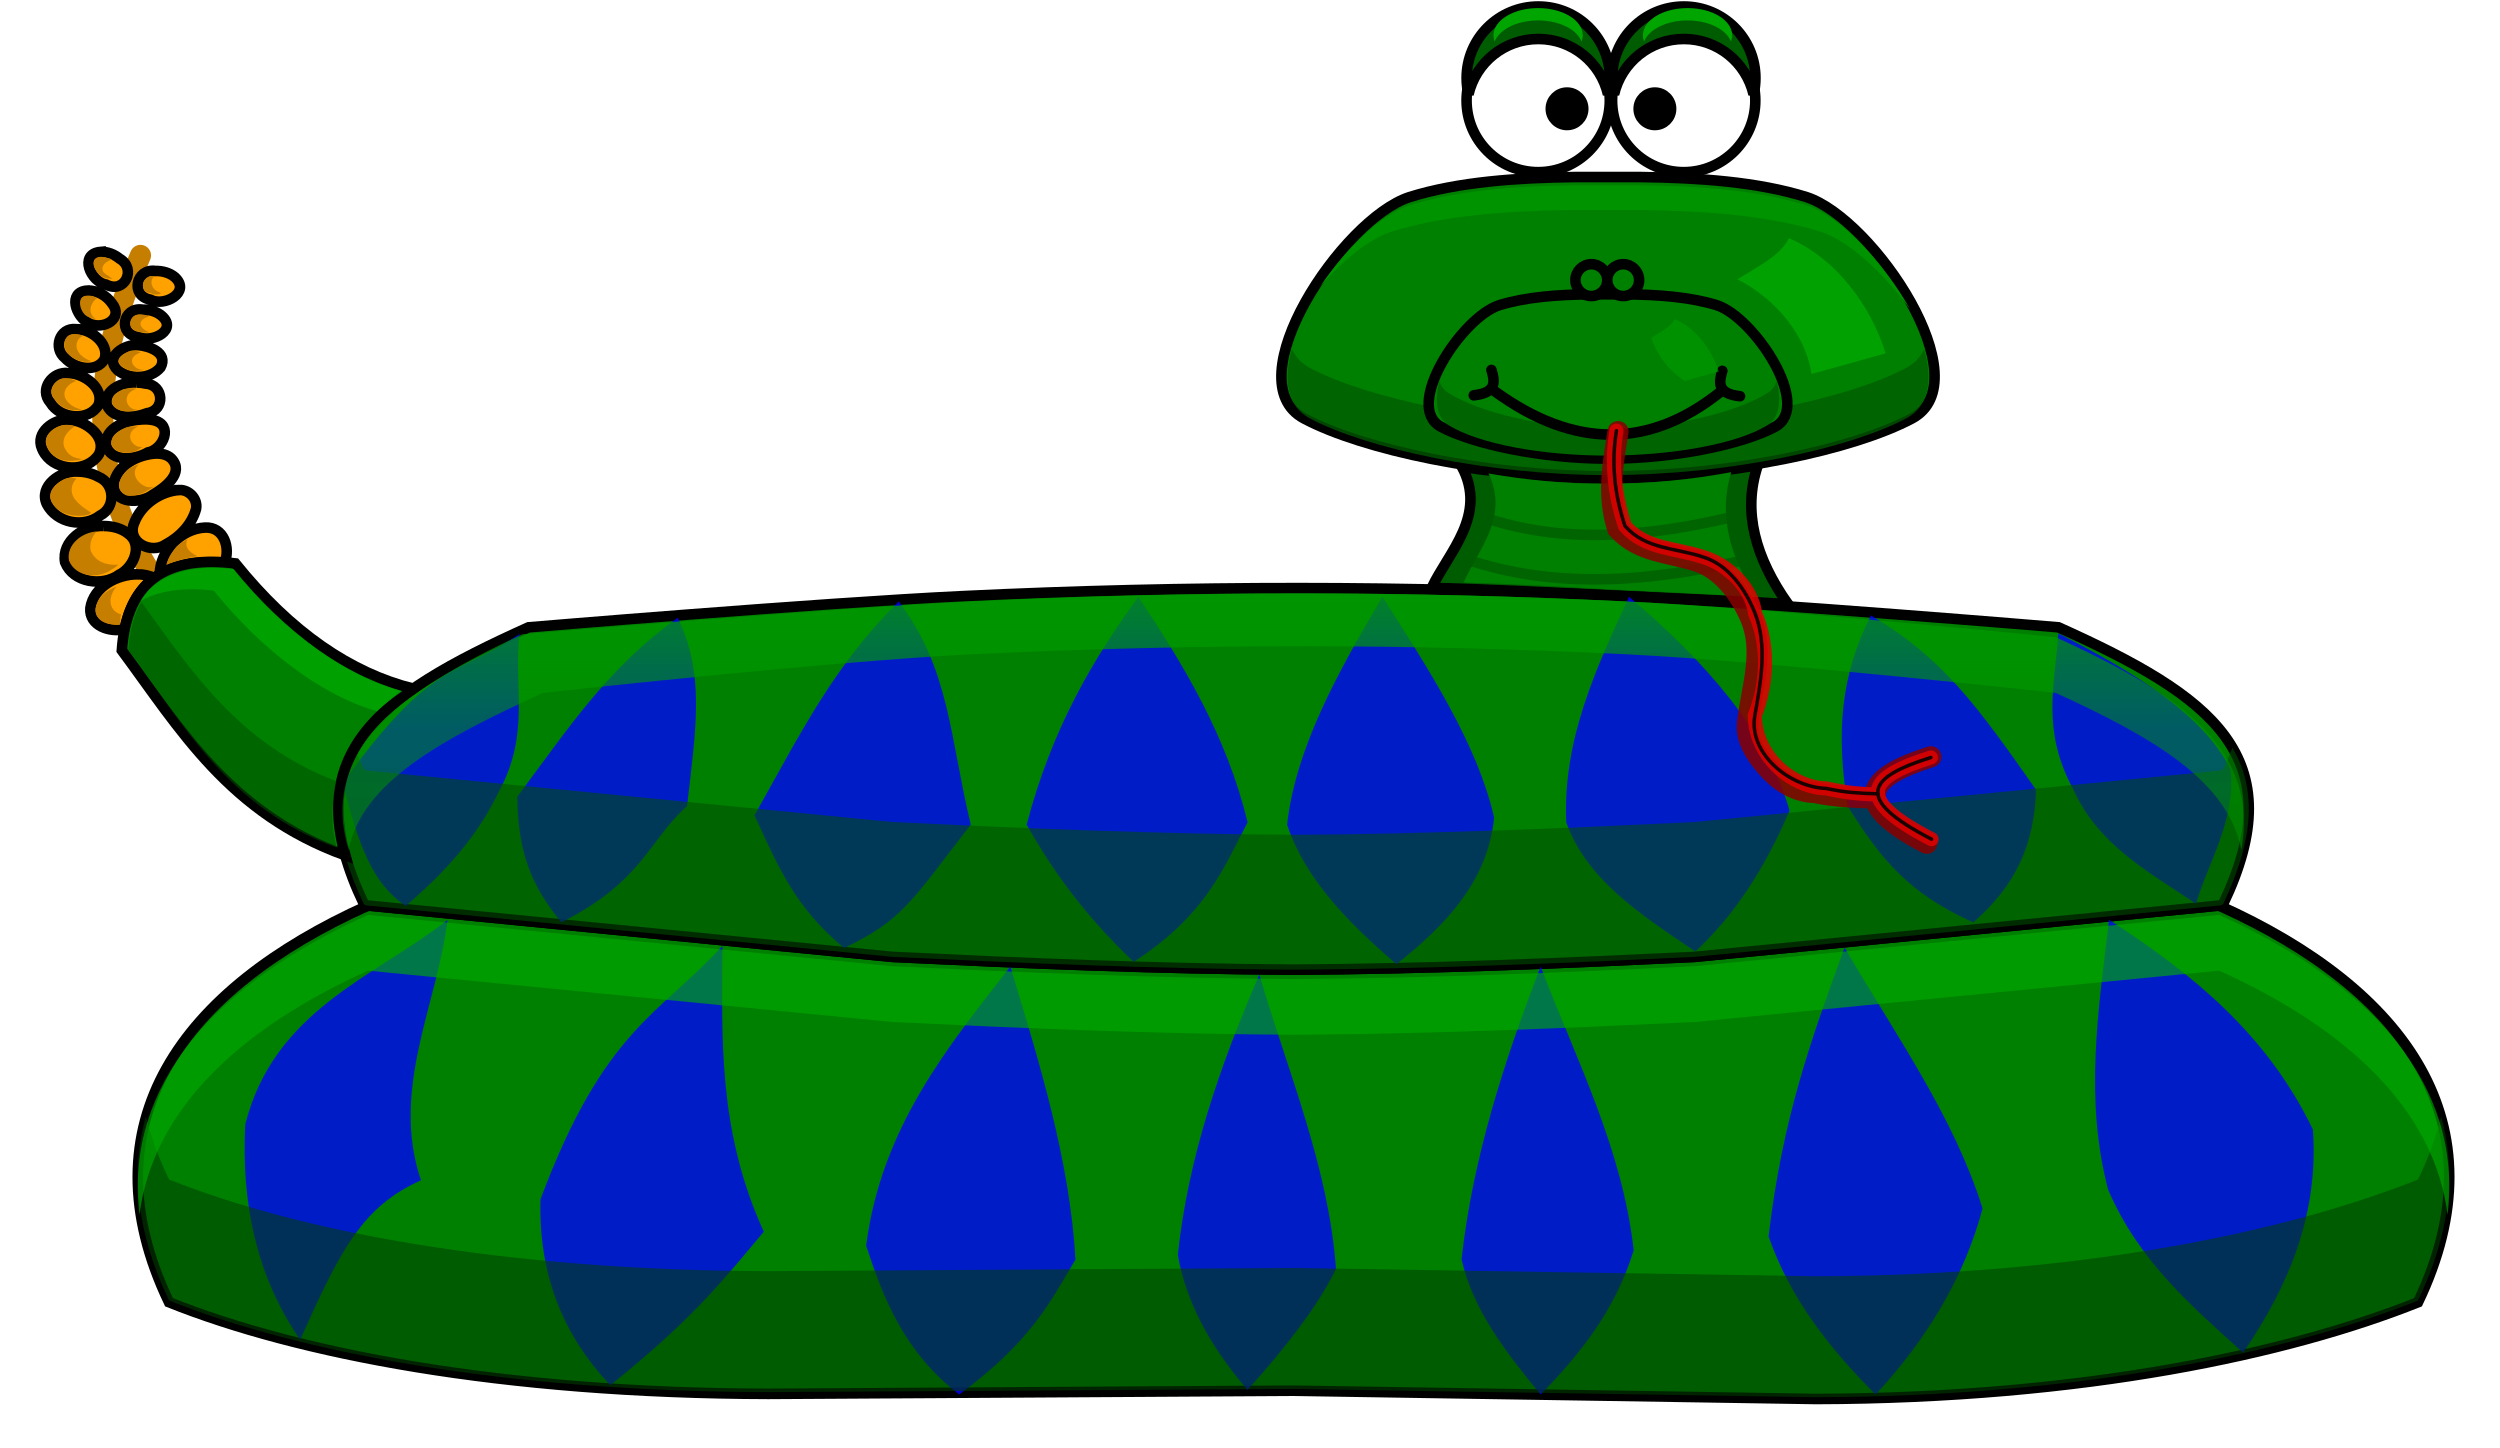 <?xml version="1.0" encoding="UTF-8" standalone="no"?>
<!-- Created with Inkscape (http://www.inkscape.org/) -->
<svg xmlns:inkscape="http://www.inkscape.org/namespaces/inkscape" xmlns:rdf="http://www.w3.org/1999/02/22-rdf-syntax-ns#" xmlns="http://www.w3.org/2000/svg" xmlns:sodipodi="http://sodipodi.sourceforge.net/DTD/sodipodi-0.dtd" xmlns:ns1="http://sozi.baierouge.fr" xmlns:cc="http://creativecommons.org/ns#" xmlns:xlink="http://www.w3.org/1999/xlink" xmlns:dc="http://purl.org/dc/elements/1.1/" id="svg2" sodipodi:docname="Snake-CartoonStyle-FIN.svg" viewBox="0 0 708.99 410.66" version="1.1" inkscape:version="0.48.5 r10040">
  <sodipodi:namedview id="base" fit-margin-left="10" inkscape:showpageshadow="false" inkscape:zoom="0.69599724" borderopacity="1.0" inkscape:current-layer="layer2" inkscape:cx="373.84182" inkscape:cy="336.96561" inkscape:window-maximized="1" showgrid="false" fit-margin-right="10" inkscape:guide-bbox="true" inkscape:snap-global="false" showguides="true" bordercolor="#666666" inkscape:window-x="-8" inkscape:window-y="-8" inkscape:snap-smooth-nodes="true" inkscape:object-nodes="true" fit-margin-bottom="10" inkscape:window-width="1366" inkscape:pageopacity="0.0" inkscape:pageshadow="2" pagecolor="#ffffff" inkscape:document-units="px" inkscape:window-height="716" fit-margin-top="10"/>
  <defs id="defs4">
    <filter id="filter6354" inkscape:collect="always" color-interpolation-filters="sRGB">
      <feGaussianBlur id="feGaussianBlur6356" stdDeviation="1.838" inkscape:collect="always"/>
    </filter>
    <filter id="filter6363" inkscape:collect="always" color-interpolation-filters="sRGB">
      <feGaussianBlur id="feGaussianBlur6365" stdDeviation="1.512" inkscape:collect="always"/>
    </filter>
    <filter id="filter6376" inkscape:collect="always" color-interpolation-filters="sRGB">
      <feGaussianBlur id="feGaussianBlur6378" stdDeviation="0.322" inkscape:collect="always"/>
    </filter>
    <linearGradient id="linearGradient6534" y2="620.58" gradientUnits="userSpaceOnUse" x2="511" gradientTransform="matrix(.989 0 0 1.004 7.386 -2.392)" y1="493.08" x1="511" inkscape:collect="always">
      <stop id="stop6530" style="stop-color:#009b00" offset="0"/>
      <stop id="stop6538" style="stop-color:#009b00;stop-opacity:.498" offset=".5"/>
      <stop id="stop6532" style="stop-color:#008100;stop-opacity:.622" offset="1"/>
    </linearGradient>
    <filter id="filter6827" height="1.509" width="1.466" color-interpolation-filters="sRGB" y="-.254" x="-.233" inkscape:collect="always">
      <feGaussianBlur id="feGaussianBlur6829" stdDeviation="4.085" inkscape:collect="always"/>
    </filter>
    <filter id="filter6831" height="1.604" width="1.553" color-interpolation-filters="sRGB" y="-.302" x="-.277" inkscape:collect="always">
      <feGaussianBlur id="feGaussianBlur6833" stdDeviation="4.845" inkscape:collect="always"/>
    </filter>
  </defs>
  <g id="layer2" inkscape:label="Layer2" inkscape:groupmode="layer" transform="translate(-143.54 -349.91)">
    <path id="path6835" sodipodi:nodetypes="cc" style="color:#000000;stroke:#c67e00;stroke-linecap:round;stroke-width:6;fill:none" inkscape:connector-curvature="0" d="m189.52 517.23c-22.582-32.166-20.155-62.064-6.145-94.883"/>
    <path id="path3397" sodipodi:nodetypes="cccccccccsccccccccccsccsccccccccccccccccscccccccccccccccccccccccccccccccccc" d="m172.06 421.34c-6.309 0.559-2.785 8.614 1.643 9.299 5.206 2.691 8.618-4.549 3.786-7.353-1.514-1.233-3.456-2.033-5.429-1.945zm15.594 5.406c-5.659-0.76-7.215 7.11-1.472 8.143 3.928 2.16 11.611-2.084 6.955-6.367-1.508-1.278-3.536-1.799-5.483-1.776zm-19.312 5.562c-5.743 0.318-3.357 7.574 0.574 9.367 4.121 1.88 9.801-1.507 6.393-5.707-1.535-2.228-4.231-3.756-6.966-3.659zm15.594 5.406c-5.708-0.808-7.002 7.189-1.123 7.745 4.073 1.882 11.584-2.201 6.197-6.291-1.464-1.045-3.294-1.476-5.074-1.455zm-18.875 5.531c-4.7-0.485-6.519 5.494-3.042 8.238 2.671 2.948 8.849 4.3 11.167 0.293 1.472-4.552-3.988-8.668-8.125-8.531zm17.5 4.531c-3.875-0.255-9.471 3.46-5.672 7.108 3.36 2.778 9.316 2.637 12.182-0.777 2.268-4.215-3.302-6.119-6.51-6.331zm-19.562 7.938c-4.535-0.624-8.524 4.588-5.162 8.399 2.725 4.59 10.853 5.478 13.661 0.59 1.695-4.873-4.227-8.912-8.499-8.988zm19.375 2.688c-3.68-0.341-9.549 1.864-8.526 6.438 1.974 4.245 7.796 3.641 11.45 2.228 5.186-0.758 4.746-8.014-0.384-8.35-0.832-0.198-1.687-0.294-2.541-0.317zm1.406 10.469c-4.2 0.166-10.528 2.141-10.19 7.327 1.507 4.969 8.295 4.1 11.861 2.033 4.44-0.833 7.426-7.897 1.575-9.157-1.062-0.246-2.162-0.269-3.246-0.203zm-20.938 0.062c-4.112-0.255-9.342 3.716-7.407 8.171 0.221 0.561 0.499 1.079 0.826 1.556 3.397 4.944 12.024 5.291 15.355 0.044 2.18-4.581-2.948-8.771-7.056-9.552l-0.865-0.157-0.854-0.062zm24.938 9.594c-5.072 0.296-11.146 3.231-12.023 8.715 0.015 5.679 7.72 5.571 11.147 2.962 3.305-1.922 9.142-6.214 5.19-10.298-1.15-1.073-2.788-1.403-4.314-1.379zm-22.312 5.125c-4.674-0.335-11.085 4.139-8.623 9.28 2.82 5.316 10.323 6.8 15.077 3.179 4.529-2.286 4.227-9.055-0.454-10.965-1.822-1.019-3.922-1.485-6-1.494zm28.938 5.219c-5.451 0.388-10.831 4.135-12.782 9.288-2.337 5.444 4.731 9.1 8.971 6.122 3.927-2.078 7.42-5.708 8.551-10.072 0.519-2.801-1.947-5.438-4.74-5.338zm-21.375 10.219c-5.562-0.359-12.121 4.226-11.031 10.281 2.31 5.807 10.532 6.97 15.318 3.53 4.161-2.036 6.985-8.558 2.477-11.724-1.915-1.474-4.382-2.067-6.764-2.088zm28.656 0.438c-6.703 0.326-12.853 6.53-12.844 13.281 5.508-3.261 12.151-3.789 18.406-3.312 1.668-4.264-0.197-10.236-5.562-9.969zm-19.188 13.25c-5.716 0.019-12.398 3.462-13.333 9.565-0.442 5.089 5.631 6.991 9.708 5.997 1.113-5.552 3.726-11.063 8.406-14.469-1.462-0.785-3.135-1.088-4.781-1.094z" style="color:#000000;stroke:#000000;stroke-linecap:round;stroke-width:3;fill:#ffa200" inkscape:connector-curvature="0"/>
    <path id="rect6418" sodipodi:nodetypes="csccscc" style="fill-rule:evenodd;color:#000000;stroke:#000000;stroke-width:3;fill:#005c00" inkscape:connector-curvature="0" d="m642.06 481.84c-13.445 2.277-28.301 3.688-43.156 3.688-13.989 0-27.969-1.236-40.781-3.281 7.285 13.758-3.645 24.103-8.575 34.372 15.408 0.383 39.399 1.604 54.794 2.347 10.561 0.51 32.413 1.357 46.294 2.312-9.261-13.146-13.01-26.292-8.575-39.438z"/>
    <g id="g6063" transform="matrix(1.214 0 0 1.214 100.23 -25.454)">
      <g id="g6053">
        <path id="path6049" sodipodi:rx="16.729437" sodipodi:ry="16.729437" style="color:#000000;stroke:#000000;stroke-linecap:round;stroke-width:2.471;fill:#ffffff" sodipodi:type="arc" d="m411.73 332.68c0 9.239-7.49 16.729-16.729 16.729-9.239 0-16.729-7.49-16.729-16.729 0-9.239 7.49-16.729 16.729-16.729 9.239 0 16.729 7.49 16.729 16.729z" sodipodi:cy="332.68134" sodipodi:cx="395.00058"/>
        <path id="path6051" sodipodi:rx="5.576479" sodipodi:ry="5.576479" style="color:#000000;stroke:#000000;stroke-linecap:round;stroke-width:3.642;fill:#000000" sodipodi:type="arc" d="m400.58 332.68c0 3.08-2.497 5.577-5.577 5.577s-5.577-2.497-5.577-5.577 2.497-5.577 5.577-5.577 5.577 2.497 5.577 5.577z" transform="matrix(.679 0 0 .679 133.53 108.72)" sodipodi:cy="332.68134" sodipodi:cx="395.00058"/>
      </g>
      <g id="g6057" transform="matrix(-1 0 0 1 824 0)">
        <path id="path6059" sodipodi:rx="16.729437" sodipodi:ry="16.729437" style="color:#000000;stroke:#000000;stroke-linecap:round;stroke-width:2.471;fill:#ffffff" sodipodi:type="arc" d="m411.73 332.68c0 9.239-7.49 16.729-16.729 16.729-9.239 0-16.729-7.49-16.729-16.729 0-9.239 7.49-16.729 16.729-16.729 9.239 0 16.729 7.49 16.729 16.729z" sodipodi:cy="332.68134" sodipodi:cx="395.00058"/>
        <path id="path6061" sodipodi:rx="5.576479" sodipodi:ry="5.576479" style="color:#000000;stroke:#000000;stroke-linecap:round;stroke-width:3.642;fill:#000000" sodipodi:type="arc" d="m400.58 332.68c0 3.08-2.497 5.577-5.577 5.577s-5.577-2.497-5.577-5.577 2.497-5.577 5.577-5.577 5.577 2.497 5.577 5.577z" transform="matrix(.679 0 0 .679 133.53 108.72)" sodipodi:cy="332.68134" sodipodi:cx="395.00058"/>
      </g>
    </g>
    <path id="path4910" sodipodi:nodetypes="ccccccccccc" style="color:#000000;stroke:#000000;stroke-linecap:round;stroke-width:3;fill:#008000" inkscape:connector-curvature="0" d="m658.59 746.66c75.994-0.209 134.19-12.867 170.69-27.438 24.26-50.705-3.556-88.705-56.438-112.5l-148.78 14.562c-37.557 1.821-75.251 3.388-113.69 3.625-38.437-0.237-76.131-1.804-113.69-3.625l-148.78-14.562c-52.881 23.795-80.697 61.795-56.438 112.5 36.502 14.57 93.934 25.78 169.93 25.989l148.99-0.9z"/>
    <path id="path4913" style="color:#000000;stroke:#000000;stroke-linecap:round;stroke-width:3;fill:#008000" inkscape:connector-curvature="0" d="m511.91 516.69c-31.836-0.012-63.7 0.759-95.5 2.281-41.049 1.965-122.97 8.844-122.97 8.844-43.707 19.667-66.707 36.654-46.656 78.562 0.335 0.134 0.692 0.273 1.031 0.406 0.034-0.015 0.06-0.047 0.094-0.062l148.78 14.562c37.557 1.821 75.251 3.388 113.69 3.625 38.437-0.237 76.131-1.804 113.69-3.625l148.78-14.562c0.034 0.015 0.06 0.047 0.094 0.062 0.337-0.132 0.699-0.274 1.031-0.406 20.051-41.908-2.949-58.896-46.656-78.562 0 0-81.921-6.863-122.97-8.844-30.789-1.486-61.612-2.269-92.438-2.281z"/>
    <path id="path3397-5" sodipodi:nodetypes="cccccc" d="m176.58 516.29c-2.914 0.981-5.469 3.125-5.946 6.236-0.316 3.64 4.013 5.003 6.929 4.292 0.188-0.94 0.004-1.767 0.318-2.684-1.977-0.536-3.178-2.042-2.978-4.335 0.209-1.364 0.811-2.533 1.676-3.509z" style="color:#000000;fill:#c67e00" inkscape:connector-curvature="0"/>
    <path id="path6410" sodipodi:nodetypes="cccccc" d="m170.96 500.63c-4.219 0.274-8.669 3.748-7.857 8.26 1.861 4.68 8.262 5.286 12.118 2.514 0.664-0.325 1.271-0.801 1.813-1.36-3.298 0.262-6.524-0.848-7.787-4.025-0.376-2.09 0.374-3.954 1.712-5.389z" style="color:#000000;fill:#c67e00" inkscape:connector-curvature="0"/>
    <path id="path6036" sodipodi:nodetypes="ccsssccc" style="color:#000000;stroke:#000000;stroke-linecap:round;stroke-width:3;fill:#008000" inkscape:connector-curvature="0" d="m589.94 400.12c-15.987 0.214-32.785 1.327-46.688 5.688-19.008 6.169-49.779 52.257-29.844 62.812 16.453 8.712 51.343 16.375 86.156 16.375 34.814 0 69.703-7.663 86.156-16.375 19.936-10.556-10.835-56.644-29.844-62.812-13.966-4.381-30.854-5.481-46.906-5.688z"/>
    <path id="path6669" style="opacity:.755;color:#000000;fill:#005c00" inkscape:connector-curvature="0" d="m509.92 448.9c-2.423 8.648-1.516 16.17 5.12 19.683 16.142 8.547 50.372 16.065 84.527 16.065s68.386-7.519 84.527-16.065c6.636-3.514 7.543-11.035 5.12-19.683-1.01 2.239-2.675 4.071-5.12 5.365-16.142 8.547-50.372 16.065-84.527 16.065s-68.386-7.519-84.527-16.065c-2.445-1.294-4.11-3.126-5.12-5.365z"/>
    <path id="path6071" sodipodi:nodetypes="ccsssccc" style="color:#000000;stroke:#000000;stroke-linecap:round;stroke-width:3;fill:#008000" inkscape:connector-curvature="0" d="m594.28 433.37c-8.778 0.117-18.002 0.729-25.636 3.123-10.437 3.387-27.334 28.694-16.387 34.49 9.034 4.784 28.192 8.992 47.308 8.992s38.274-4.208 47.308-8.992c10.947-5.796-5.95-31.103-16.387-34.49-7.669-2.405-16.942-3.01-25.756-3.123z"/>
    <path id="path6674" sodipodi:nodetypes="cssscsssc" style="color:#000000;fill:#006500" inkscape:connector-curvature="0" d="m551.71 458.11c-1.326 5.447-0.854 10.207 2.713 12.416 8.62 5.338 26.61 8.585 44.849 8.585s36.813-3.246 45.433-8.585c3.567-2.209 4.04-6.969 2.713-12.416-0.542 1.367-1.43 2.518-2.713 3.313-8.62 5.338-26.902 10.009-45.141 10.009s-36.521-4.671-45.141-10.009c-1.284-0.795-2.171-1.946-2.713-3.313z"/>
    <path id="path6075" sodipodi:nodetypes="cc" style="fill-rule:evenodd;color:#000000;stroke:#000000;stroke-linecap:round;stroke-width:3;fill:#008000" inkscape:connector-curvature="0" d="m567.53 460.93c22.328 16.213 43.694 16.39 64.065 0"/>
    <path id="path6077" sodipodi:nodetypes="cc" style="fill-rule:evenodd;color:#000000;stroke:#000000;stroke-linecap:round;stroke-width:3;fill:#008000" inkscape:connector-curvature="0" d="m637 462.28c-6.441-0.698-6.063-3.828-5.015-7.196"/>
    <path id="path6079" d="m561.49 462.02c6.441-0.698 6.063-3.828 5.015-7.196" sodipodi:nodetypes="cc" style="fill-rule:evenodd;color:#000000;stroke:#000000;stroke-linecap:round;stroke-width:3;fill:#008000" inkscape:connector-curvature="0"/>
    <g id="g6085" transform="translate(95.684 41.463)">
      <path id="path6081" sodipodi:rx="4.5183887" sodipodi:ry="4.5183887" style="fill-rule:evenodd;color:#000000;stroke:#000000;stroke-linecap:round;stroke-width:3;fill:#008000" sodipodi:type="arc" d="m503.67 387.89c0 2.495-2.023 4.518-4.518 4.518s-4.518-2.023-4.518-4.518 2.023-4.518 4.518-4.518 4.518 2.023 4.518 4.518z" sodipodi:cy="387.89124" sodipodi:cx="499.14905"/>
      <path id="path6083" sodipodi:rx="4.5183887" sodipodi:ry="4.5183887" style="fill-rule:evenodd;color:#000000;stroke:#000000;stroke-linecap:round;stroke-width:3;fill:#008000" sodipodi:type="arc" d="m503.67 387.89c0 2.495-2.023 4.518-4.518 4.518s-4.518-2.023-4.518-4.518 2.023-4.518 4.518-4.518 4.518 2.023 4.518 4.518z" transform="translate(9.037)" sodipodi:cy="387.89124" sodipodi:cx="499.14905"/>
    </g>
    <g id="g6463" style="opacity:0.78">
      <path id="path6449" d="m213.09 668.81c8.151-32.357 36.364-41.671 57.353-57.98-2.763 23.576-16.289 47.854-7.518 73.811-16.538 7.388-22.807 19.558-34.269 45.233-12.621-18.392-16.699-39.233-15.566-61.064z" sodipodi:nodetypes="ccccc" style="fill-rule:evenodd;color:#000000;fill:#0000ff" inkscape:connector-curvature="0"/>
      <path id="path6451" d="m296.83 689.98c18.029-48.141 33.553-52.154 51.582-71.799-0.076 25.596-1.451 52.12 11.741 81.033-10.596 12.554-19.401 24.212-43.535 43.535-13.432-14.172-20.426-31.562-19.788-52.769z" sodipodi:nodetypes="ccccc" style="fill-rule:evenodd;color:#000000;fill:#0000ff" inkscape:connector-curvature="0"/>
      <path id="path6453" d="m389.17 703.17c4.325-33.365 22.894-56.047 40.896-79.154 8.399 27.704 16.925 55.408 18.469 83.111-7.053 11.767-12.382 23.104-32.981 38.258-15.396-11.871-21.375-26.882-26.385-42.215z" sodipodi:nodetypes="ccccc" style="fill-rule:evenodd;color:#000000;fill:#0000ff" inkscape:connector-curvature="0"/>
      <path id="path6455" d="m477.56 705.81c2.966-27.814 11.868-53.376 23.12-79.533 8.199 27.998 19.704 54.722 21.734 83.491-5.097 10.503-14.137 22.132-25.065 34.3-10.023-11.61-17.272-24.145-19.788-38.258z" sodipodi:nodetypes="ccccc" style="fill-rule:evenodd;color:#000000;fill:#0000ff" inkscape:connector-curvature="0"/>
      <path id="path6457" d="m558.03 707.06c3.092-28.169 11.865-55.706 22.427-83.045 10.078 26.397 23.235 51.767 26.385 80.473-5.268 17.159-15.329 29.525-26.385 40.896-9.794-11.905-19.192-23.959-22.427-38.324z" sodipodi:nodetypes="ccccc" style="fill-rule:evenodd;color:#000000;fill:#0000ff" inkscape:connector-curvature="0"/>
      <path id="path6459" d="m645.1 700.54c3.895-33.313 12.044-55.83 21.553-81.925 14.696 25.207 31.01 47.98 39.131 74.009-5.248 19.721-15.924 37.221-30.342 52.769-12.844-12.904-24.136-26.972-30.342-44.854z" sodipodi:nodetypes="ccccc" style="fill-rule:evenodd;color:#000000;fill:#0000ff" inkscape:connector-curvature="0"/>
      <path id="path6461" d="m741.41 687.34c-6.724-25.421-2.891-50.338 0.247-76.581 24.501 15.852 44.905 32.801 57.799 59.431 1.739 23.423-6.531 44.066-19.788 63.323-14.492-13.155-29.427-25.74-38.258-46.173z" sodipodi:nodetypes="ccccc" style="fill-rule:evenodd;color:#000000;fill:#0000ff" inkscape:connector-curvature="0"/>
    </g>
    <path id="path6118" style="opacity:.745;color:#000000;filter:url(#filter6354);fill:#003f00" inkscape:connector-curvature="0" d="m184.91 666.53c-4.334 15.513-2.654 32.925 6.562 52.188 36.502 14.57 93.943 25.791 169.94 26l148.97-0.906 148.22 2.344c75.994-0.209 134.19-12.867 170.69-27.438 9.216-19.262 10.897-36.674 6.562-52.188-1.458 5.773-3.62 11.725-6.562 17.875-36.502 14.57-94.693 27.228-170.69 27.438l-148.22-2.35-148.97 0.91c-75.994-0.209-133.44-11.43-169.94-26-2.942-6.15-5.104-12.102-6.562-17.875z"/>
    <g id="g6496" style="opacity:0.78">
      <path id="path6480" d="m290.23 575.87c0.175 15.462 3.881 25.243 12.533 35.619 23.12-11.689 24.539-23.011 35.619-32.981 2.655-22.804 5.021-37.5-2.638-53.429-19.847 14.233-30.943 31.28-45.513 50.79z" sodipodi:nodetypes="ccccc" style="fill-rule:evenodd;color:#000000;fill:#0000ff" inkscape:connector-curvature="0"/>
      <path id="path6482" d="m357.51 581.14c6.859 14.93 11.594 26.156 25.39 37.618 16.71-7.888 19.244-13.462 35.954-34.979-5.925-24.412-5.869-44.103-20.448-63.323-18.5 18.438-27.613 37.029-40.896 60.685z" sodipodi:nodetypes="ccccc" style="fill-rule:evenodd;color:#000000;fill:#0000ff" inkscape:connector-curvature="0"/>
      <path id="path6484" d="m434.69 583.78c7.35-27.956 19.094-47.122 31.662-64.642 12.883 19.415 25.049 39.37 31.002 63.983-6.891 13.192-11.903 26.385-32.321 39.577-16.058-15.239-24.75-29.039-30.342-38.917z" sodipodi:nodetypes="ccccc" style="fill-rule:evenodd;color:#000000;fill:#0000ff" inkscape:connector-curvature="0"/>
      <path id="path6486" d="m508.56 583.78c2.374-21.547 14.295-43.095 27.044-64.642 13.279 20.888 26.929 41.776 31.662 62.663-1.822 18.088-13.693 30.433-27.704 41.556-13.74-11.83-25.968-24.265-31.002-39.577z" sodipodi:nodetypes="ccccc" style="fill-rule:evenodd;color:#000000;fill:#0000ff" inkscape:connector-curvature="0"/>
      <path id="path6488" d="m587.72 583.12c-1.006-23.642 8.542-43.765 17.81-63.983 22.03 18.704 39.257 38.475 45.513 60.685-7.237 16.969-15.964 29.98-26.71 39.931-16.135-10.841-30.873-20.594-36.613-36.633z" sodipodi:nodetypes="ccccc" style="fill-rule:evenodd;color:#000000;fill:#0000ff" inkscape:connector-curvature="0"/>
      <path id="path6490" d="m667.53 578.51c-3.286-20.57-2.093-36.94 6.596-54.088 20.276 12.037 29.991 25.414 46.833 49.471-0.469 14.535-5.059 26.592-17.81 37.618-18.249-8.223-26.125-17.773-35.619-33z" sodipodi:nodetypes="ccccc" style="fill-rule:evenodd;color:#000000;fill:#0000ff" inkscape:connector-curvature="0"/>
      <path id="path6492" d="m727.28 529.53c-1.054 14.995-4.796 27.34 4.103 43.995 7.028 15.598 20.001 22.779 34.942 32.678 3.1-10.905 11.641-24.325 9.712-38.324-8.155-15.879-27.608-27.438-48.757-38.349z" sodipodi:nodetypes="ccccc" style="fill-rule:evenodd;color:#000000;fill:#0000ff" inkscape:connector-curvature="0"/>
      <path id="path6494" d="m290.89 529.69c-1.797 14.947 3.178 28.104-5.936 44.854-4.569 9.365-11.346 19.466-26.385 32.321-7.292-5.161-12.437-12.449-17.81-34.96 25.513-35.212 31.246-29.617 50.131-42.215z" sodipodi:nodetypes="ccccc" style="fill-rule:evenodd;color:#000000;fill:#0000ff" inkscape:connector-curvature="0"/>
    </g>
    <path id="path6358" style="opacity:.75;color:#000000;filter:url(#filter6363);fill:#005000" inkscape:connector-curvature="0" d="m244.09 561.97c-6.644 11.364-6.457 25.294 2.688 44.406 0.335 0.134 0.692 0.273 1.031 0.406 0.034-0.015 0.06-0.047 0.094-0.062l148.78 14.562c37.557 1.821 75.251 3.388 113.69 3.625 38.437-0.237 76.131-1.804 113.69-3.625l148.78-14.562c0.034 0.015 0.06 0.047 0.094 0.062 0.337-0.132 0.699-0.274 1.031-0.406 9.144-19.112 9.332-33.042 2.688-44.406-0.796 1.992-1.675 4.041-2.688 6.156-0.332 0.133-0.695 0.274-1.031 0.406-0.034-0.015-0.059-0.047-0.094-0.062l-148.78 14.562c-37.557 1.821-75.251 3.388-113.69 3.625-38.437-0.237-76.131-1.804-113.69-3.625l-148.77-14.56c-0.034 0.015-0.06 0.047-0.094 0.062-0.34-0.133-0.696-0.272-1.031-0.406-1.012-2.115-1.892-4.165-2.688-6.156z"/>
    <path id="path4918" style="color:#000000;stroke:#000000;stroke-linecap:round;stroke-width:3;fill:#008000" inkscape:connector-curvature="0" d="m203.62 509.25c-14.789-0.004-24.29 7.034-25.531 25.094 16.507 22.267 30.423 46.167 63.375 58.156-5.963-21.345 1.952-35.264 19.281-47.281-17.741-4.449-34.628-15.88-50.469-35.531-2.32-0.277-4.543-0.437-6.656-0.438z"/>
    <path id="path6367" sodipodi:nodetypes="ccccc" style="opacity:0.74;color:#000000;filter:url(#filter6376);fill:#005000" inkscape:connector-curvature="0" d="m183.63 520.62c-2.001 3.492-3.256 7.991-3.644 13.634 15.521 20.938 28.064 44.767 59.049 56.04-2.004-7.174-1.259-13.202-0.12-18.829-27.698-10.5-41.43-31.692-55.285-50.845z"/>
    <path id="path6433" style="opacity:.639;color:#000000;fill:#00ab00" inkscape:connector-curvature="0" d="m247.91 609.37c-42.869 19.29-69.278 47.902-64.812 85.062 3.67-29.538 28.25-52.798 64.812-69.25l148.78 14.562c37.557 1.821 75.251 3.388 113.69 3.625 38.437-0.237 76.131-1.804 113.69-3.625l148.78-14.562c36.563 16.452 61.143 39.712 64.812 69.25 4.465-37.16-21.944-65.773-64.812-85.062l-148.78 14.562c-37.557 1.821-75.251 3.388-113.69 3.625-38.437-0.237-76.131-1.804-113.69-3.625l-148.78-14.562z"/>
    <path id="path6515" sodipodi:nodetypes="sscccssscccss" style="color:#000000;fill:url(#linearGradient6534)" inkscape:connector-curvature="0" d="m513.56 518.21c-31.48-0.013-62.987 0.763-94.43 2.291-40.589 1.973-127.41 9.286-127.41 9.286-36.916 17.023-57.338 34.426-49.331 61.103 3.911-19.175 26.172-31.23 55.145-44.472 0 0 81.002-8.974 121.59-10.947 31.444-1.528 62.951-2.304 94.43-2.291 30.48 0.012 60.958 0.799 91.402 2.291 40.588 1.989 121.59 10.947 121.59 10.947 28.974 13.242 48.743 25.297 52.654 44.472 4.949-28.513-16.798-43.886-52.654-60.273 0 0-81.003-8.128-121.59-10.117-30.444-1.492-60.922-2.279-91.402-2.291z"/>
    <path id="path6540" sodipodi:nodetypes="cccccc" style="color:#000000;fill:#c67e00" inkscape:connector-curvature="0" d="m164.33 490.79c-0.918-1.917-0.436-3.842 0.917-5.159-1.181-0.106-0.915-0.4-2.791-0.092-2.013 0.618-6.409 3.763-3.909 7.267 2.734 4.558 10.846 3.563 10.754 2.454 0 0-3.784-2.236-4.97-4.471z"/>
    <path id="path6550" sodipodi:nodetypes="cccccc" style="color:#000000;fill:#c67e00" inkscape:connector-curvature="0" d="m166.94 480.13c-2.157-0.296-3.68-0.753-4.816-2.725-1.596-2.562 0.32-5.236 2.724-6.614-1.365-0.484-2.746-0.474-3.752-0.272-2.763 0.715-5.922 3.351-3.884 6.715 2.309 3.857 6.325 3.745 9.728 2.896z"/>
    <path id="path6563" sodipodi:nodetypes="ccscsc" style="color:#000000;fill:#c67e00" inkscape:connector-curvature="0" d="m159.24 463.41c1.685 2.372 5.114 3.363 7.426 2.619-1.446-0.3-2.599-0.836-3.633-1.837-2.536-2.454-0.765-5.348 2.14-6.199-0.652-0.201-1.522-0.962-3.786-0.758-2.19 0.198-4.689 3.692-2.147 6.174z"/>
    <path id="path6568" sodipodi:nodetypes="scscss" style="color:#000000;fill:#c67e00" inkscape:connector-curvature="0" d="m163.34 450.72c1.663 1.321 4.049 2.302 6.129 1.599-1.172-0.341-2.053-0.911-2.878-1.629-2.034-1.77-1.694-4.629 0.503-5.539-0.561-0.159-0.978-0.649-3.05-0.449-2.378 0.229-3.254 3.993-0.703 6.019z"/>
    <path id="path6583" sodipodi:nodetypes="ssccs" style="color:#000000;fill:#c67e00" inkscape:connector-curvature="0" d="m168.43 433.76c-3.526-0.146-2.302 5.119 0.181 6.046 1.041 0.389 2.189 0.65 2.189 0.65-2.521-1.585-1.73-4.565 0.207-5.953-1.277-0.851-2.035-0.72-2.577-0.742z"/>
    <path id="path6592" sodipodi:nodetypes="cccsccc" style="color:#000000;fill:#c67e00" inkscape:connector-curvature="0" d="m174.05 423.09c-4.965-1.607-5.002 2.808-1.759 5.113 1.087 0.795 3.095 0.814 3.142 0.655-0.749-0.252-1.037-0.689-1.582-0.988-2.429-1.335-1.084-3.592 1.408-4.354-0.382-0.249-0.781-0.373-1.209-0.426z"/>
    <path id="path6597" sodipodi:nodetypes="ccccccc" style="color:#000000;fill:#c67e00" inkscape:connector-curvature="0" d="m186.12 428.22c-3.197 1.188-2.282 4.976 0.114 4.778 0.961 0.639 2.178 0.55 3.062 0.031-0.209-0.071-0.432-0.153-0.625-0.281-2.012-0.539-2.989-3.254-1.364-4.403-0.389-0.099-0.785-0.139-1.188-0.125z"/>
    <path id="path6602" sodipodi:nodetypes="sscccs" style="color:#000000;fill:#c67e00" inkscape:connector-curvature="0" d="m181.19 439.84c-1.721 2.244-0.112 4.362 3.053 4.388 1.032 0.008 0.637 0.033 1.8-0.07-2.941-0.911-4.013-3.404-0.209-4.529-0.717-0.368-1.953-0.617-2.749-0.567-0.796 0.05-1.55 0.327-1.895 0.778z"/>
    <path id="path6607" d="m177.77 450.95c-1.51 1.78 0.065 2.761 1.672 3.623 0.727 0.39 1.244 0.494 2.289 0.51 1.046 0.016 2.149-0.072 2.656-0.335-2.919 0.324-5.522-3.421-0.917-4.876-0.717-0.368-1.847-0.575-2.643-0.525-0.796 0.05-2.69 1.169-3.057 1.603z" sodipodi:nodetypes="sszcccs" style="color:#000000;fill:#c67e00" inkscape:connector-curvature="0"/>
    <path id="path6609" sodipodi:nodetypes="sszcccs" style="color:#000000;fill:#c67e00" inkscape:connector-curvature="0" d="m175.82 462.12c-1.222 2.197-0.147 3.303 1.605 4.049 0.759 0.323 1.244 0.359 2.289 0.376 1.046 0.016 2.216-0.251 2.723-0.515-2.919 0.324-4.828-4.385-0.222-5.84-0.717-0.368-2.362-0.059-3.158-0.009-0.803 0.024-2.896 1.327-3.236 1.939z"/>
    <path id="path6611" d="m177.5 478.03c0.819 0.287 2.751 0.332 3.761 0.082 1.01-0.25 2.274-1.181 2.751-1.495-2.87 0.621-5.689-3.867-1.257-5.786-1.246 0.031-2.014 0.012-2.8 0.144-0.845 0.058-4.212 1.691-4.614 3.398-0.693 1.501 0.216 2.976 2.16 3.657z" sodipodi:nodetypes="czccccsc" style="color:#000000;fill:#c67e00" inkscape:connector-curvature="0"/>
    <path id="path6613" sodipodi:nodetypes="zcccccz" style="color:#000000;fill:#c67e00" inkscape:connector-curvature="0" d="m184.69 489.43c0.856-0.591 2.223-1.202 2.559-1.665-2.466 1.595-7.81-2.827-4.342-6.188-1.026 0.308-1.88 0.722-2.569 1.123-0.77 0.352-3.231 3.15-3.004 4.889-0.118 1.649 1.526 3.013 2.989 2.977s3.511-0.547 4.367-1.138z"/>
    <path id="path6631" sodipodi:nodetypes="ccccc" style="opacity:0.96;color:#000000;fill:#c67e00" inkscape:connector-curvature="0" d="m196.78 502.73c-1.277 0.807-2.436 1.424-3.22 2.23-0.583 0.79-2.464 3.112-2.731 5.044 1.746-0.87 6.587-2.031 8.706-2.403-1.08-0.427-4.268-2.137-2.754-4.871z"/>
    <path id="path6653" sodipodi:nodetypes="cccccccc" style="opacity:.75;color:#000000;fill:#00ab00" inkscape:connector-curvature="0" d="m203.9 510.93c-8.809-0.003-16.637 2.802-20.453 9.454 3.635-2.335 9.376-3.376 14.764-3.374 1.885 0.001 3.87 0.144 5.94 0.39 13.694 16.988 31.007 29.962 46.298 34.187 2.131-1.954 4.527-3.831 7.167-5.661-15.833-3.971-33.639-17.068-47.776-34.606-2.07-0.247-4.055-0.39-5.94-0.39z"/>
    <path id="path6655" d="m634.51 483.82c-11.027 2.048-23.211 3.317-35.395 3.317-11.473 0-22.939-1.112-33.447-2.952 5.975 12.378-2.989 21.684-7.033 30.922 12.637 0.345 32.313 1.443 44.939 2.111 8.662 0.458 26.584 1.22 37.968 2.08-7.595-11.826-10.67-23.653-7.033-35.479z" sodipodi:nodetypes="csccscc" style="fill-rule:evenodd;color:#000000;fill:#008000" inkscape:connector-curvature="0"/>
    <path id="path6665" sodipodi:nodetypes="cc" style="opacity:.75;color:#000000;stroke:#005c00;stroke-width:3;fill:none" inkscape:connector-curvature="0" d="m564.21 496.6c22.452 7.618 46.096 5.697 70.213 0"/>
    <path id="path6667" d="m559.19 508.47c25.659 8.706 52.682 6.511 80.243 0" sodipodi:nodetypes="cc" style="opacity:.75;color:#000000;stroke:#005c00;stroke-width:3;fill:none" inkscape:connector-curvature="0"/>
    <path id="path6679" style="color:#000000;fill:#009300" inkscape:connector-curvature="0" d="m589.94 402.45c-15.987 0.214-32.785 1.327-46.688 5.688-7.888 2.56-17.806 12.02-25.281 22.938 6.625-7.55 13.937-13.439 20.094-15.438 15.042-4.718 33.203-5.925 50.5-6.156h20.594c17.367 0.223 35.64 1.417 50.75 6.156 7.836 2.543 17.52 11.37 25.312 21.938-7.594-13.49-19.918-26.379-29.344-29.438-13.966-4.381-30.854-5.481-46.906-5.688h-19.031z"/>
    <path id="path6685" sodipodi:nodetypes="ccccc" style="opacity:.87;fill-rule:evenodd;color:#000000;filter:url(#filter6827);fill:#00ab00" inkscape:connector-curvature="0" d="m650.85 417.45c-2.3 4.979-9.195 8.244-14.593 11.674 8.191 4.07 18.976 13.595 21.014 26.851l21.014-5.837c-4.035-13.371-14.099-27.068-27.435-32.688z"/>
    <path id="path6705" style="color:#000000;stroke:#000000;stroke-linecap:round;stroke-width:3;fill:#005c00" inkscape:connector-curvature="0" d="m579.8 351.75c-11.217 0-20.336 9.08-20.336 20.298 0 1.589 0.186 3.144 0.531 4.629 2.082-9.005 10.167-15.707 19.805-15.707 9.637 0 17.685 6.702 19.767 15.707 0.345-1.484 0.531-3.039 0.531-4.629 0-11.217-9.08-20.298-20.298-20.298zm41.278 0c-11.217 0-20.336 9.08-20.336 20.298 0 1.589 0.186 3.144 0.531 4.629 2.082-9.005 10.167-15.707 19.805-15.707 9.637 0 17.685 6.702 19.767 15.707 0.345-1.484 0.531-3.039 0.531-4.629 0-11.217-9.081-20.298-20.298-20.298z"/>
    <path id="path6739" style="opacity:.87;fill-rule:evenodd;color:#000000;filter:url(#filter6831);fill:#009600" d="m650.85 417.45c-2.3 4.979-9.195 8.244-14.593 11.674 2.433 7.909 9.52 19.9 21.014 26.851l21.014-5.837c-4.035-13.371-14.099-27.068-27.435-32.688z" sodipodi:nodetypes="ccccc" inkscape:connector-curvature="0" transform="matrix(.455 0 0 .455 322.32 250.46)"/>
    <path id="path6804" sodipodi:nodetypes="ccccsssscc" style="opacity:.87;color:#000000;stroke:#870000;stroke-linecap:round;stroke-width:6;fill:none" inkscape:connector-curvature="0" d="m691.13 564.54c-17.59 5.526-23.866 12.792-1.167 24.516m-87.558-116.74c-1.501 9.171-3.11 18.343-0.105 27.507 5.991 6.715 14.558 6.674 22.495 9.245 7.019 2.274 12.118 9.066 15.078 15.8 4.281 9.738 0.462 19.798-0.74 29.985-0.549 4.652 2.228 8.851 5.224 12.332 3.64 4.229 8.123 7.294 13.969 7.499 5.402 1.177 10.953 1.363 16.459 1.534"/>
    <path id="path6807" sodipodi:nodetypes="ccccccccc" style="opacity:.87;color:#000000;stroke:#de0000;stroke-linecap:round;stroke-width:4;fill:none" inkscape:connector-curvature="0" d="m691.14 564.73c-17.59 5.526-22.514 11.441 0.184 23.165m-89.36-115.85c-1.501 9.171-0.596 17.878 2.409 27.042 5.991 6.715 14.335 6.122 22.234 8.809 7.056 2.157 13.792 8.716 14.686 16.018 4.029 9.103 3.493 19.741-0.086 28.895-0.005 10.761 9.611 20.325 20.283 20.703 5.402 1.177 9.209 1.581 14.716 1.752"/>
    <path id="path6809" d="m691.14 564.73c-17.59 5.526-22.514 11.441 0.184 23.165m-89.36-115.85c-1.501 9.171-0.596 17.878 2.409 27.042 5.991 6.715 14.335 6.122 22.234 8.809 7.056 2.157 12.07 9.263 14.686 16.018 3.479 8.982 1.655 19.222-0.086 28.895-1.906 10.591 9.611 20.325 20.283 20.703 5.402 1.177 9.209 1.363 14.716 1.534" sodipodi:nodetypes="cccccascc" style="opacity:.87;color:#000000;stroke:#000000;stroke-linecap:round;fill:none" inkscape:connector-curvature="0"/>
    <path id="path6839" style="color:#000000;fill:#00a500" inkscape:connector-curvature="0" d="m579.75 352.2c-6.987 0-12.669 3.457-12.669 7.726 0 0.605 0.121 1.211 0.336 1.776 1.297-3.427 6.329-5.998 12.333-5.998 6.003 0 11.012 2.572 12.309 5.998 0.215-0.565 0.336-1.171 0.336-1.776 0-4.269-5.657-7.726-12.645-7.726z"/>
    <path id="path6844" d="m622.13 352.2c-6.987 0-12.669 3.457-12.669 7.726 0 0.605 0.121 1.211 0.336 1.776 1.297-3.427 6.329-5.998 12.333-5.998 6.003 0 11.012 2.572 12.309 5.998 0.215-0.565 0.336-1.171 0.336-1.776 0-4.269-5.657-7.726-12.645-7.726z" style="color:#000000;fill:#00a500" inkscape:connector-curvature="0"/>
  </g>
</svg>
